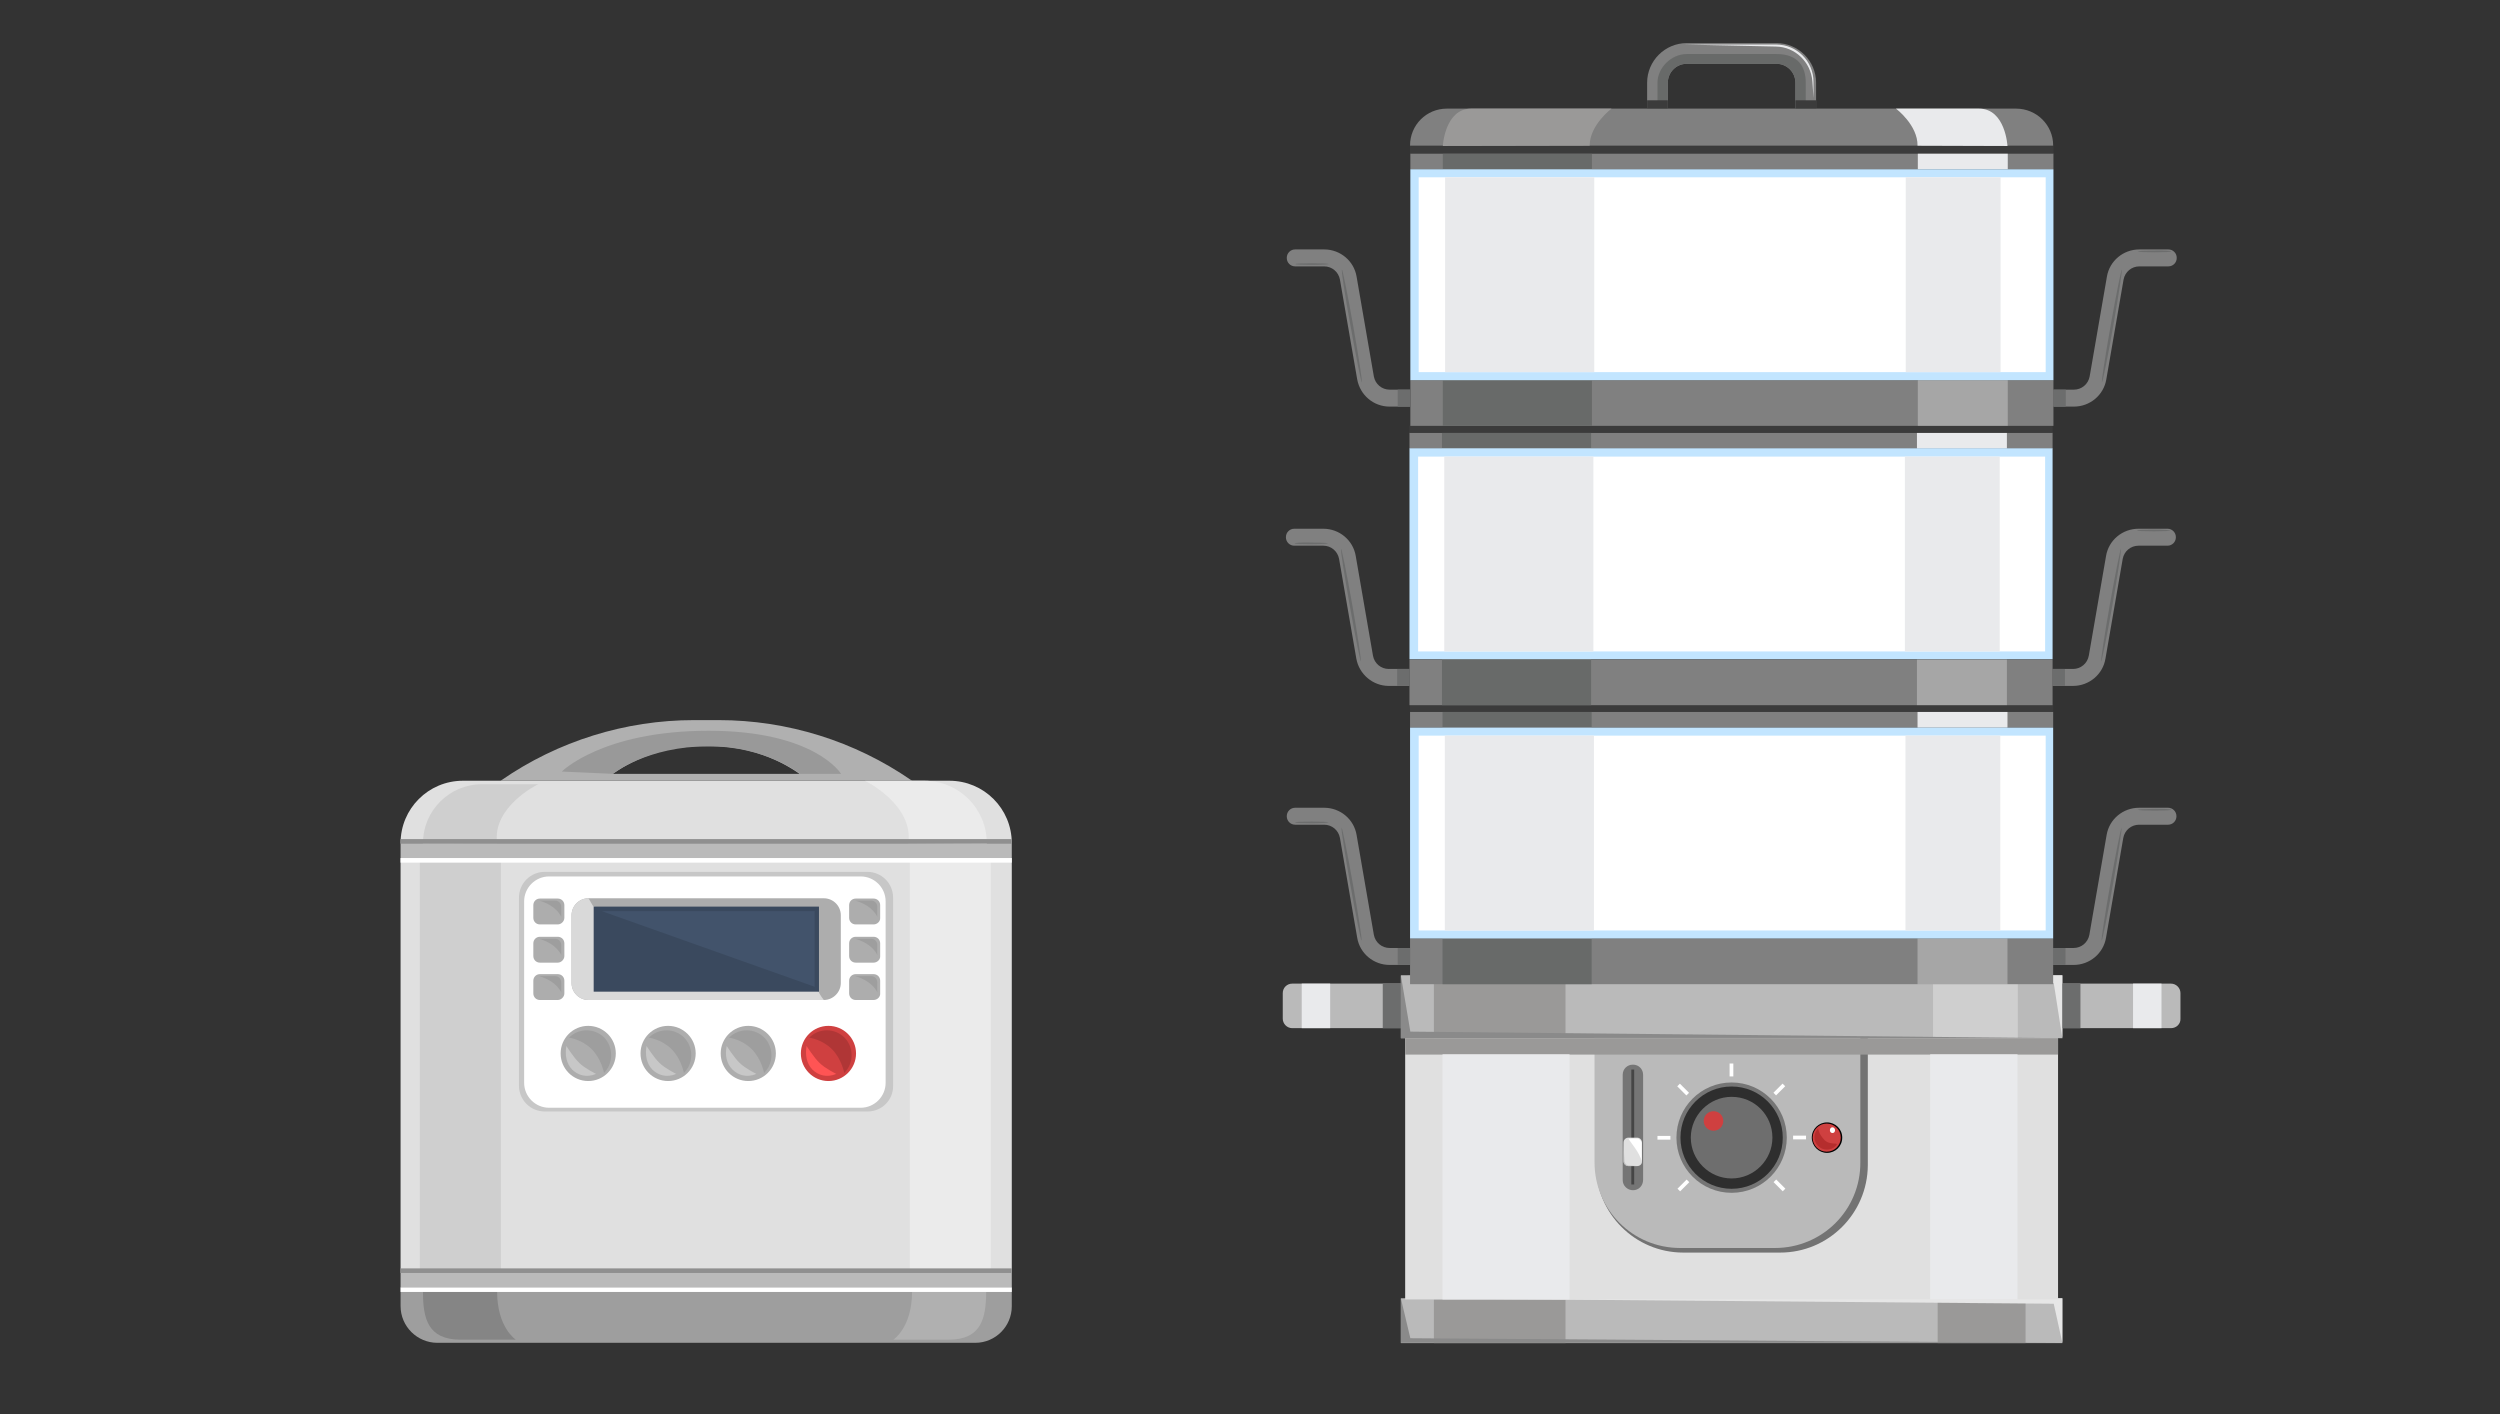 <?xml version="1.0" encoding="utf-8"?>
<!-- Generator: Adobe Illustrator 22.1.0, SVG Export Plug-In . SVG Version: 6.00 Build 0)  -->
<svg version="1.1" id="Capa_3" xmlns="http://www.w3.org/2000/svg" xmlns:xlink="http://www.w3.org/1999/xlink" x="0px" y="0px"
	 viewBox="0 0 870 492.1" style="enable-background:new 0 0 870 492.1;" xml:space="preserve">
<rect x="0" y="0" width="870" height="492.1" fill="#333333" stroke="none"/>
<style type="text/css">
	.st0{fill-rule:evenodd;clip-rule:evenodd;fill:#FFFFFF;}
	.st1{fill-rule:evenodd;clip-rule:evenodd;fill:#040006;}
	.st2{fill:#E0E0E0;}
	.st3{fill:#BABABA;}
	.st4{fill:#9E9E9E;}
	.st5{fill:#EBEBEB;}
	.st6{fill:#CFCFCF;}
	.st7{fill:#858585;}
	.st8{fill:#B0B0B0;}
	.st9{fill:#C7C7C7;}
	.st10{fill:#FFFFFF;}
	.st11{fill:#ADADAD;}
	.st12{fill:#D9D9D9;}
	.st13{fill:#3A495E;}
	.st14{fill:#42536B;}
	.st15{fill:#CF4040;}
	.st16{fill:#B03636;}
	.st17{fill:#FF5454;}
	.st18{fill:#8F8F8F;}
	.st19{fill:#999999;}
	.st20{fill:#9A9998;}
	.st21{opacity:0.3;fill:#FFFFFF;}
	.st22{fill:#8A8A8A;}
	.st23{fill:#E6E6E6;}
	.st24{fill:#737373;}
	.st25{fill:#757575;}
	.st26{fill:#2E2E2E;}
	.st27{fill:#6E6E6E;}
	.st28{fill:#B52D2D;}
	.st29{fill:#454545;}
	.st30{fill:#BDBDBD;}
	.st31{fill:#E9EAEC;}
	.st32{fill:#6C6D6D;}
	.st33{fill:#808080;}
	.st34{fill:#686A69;}
	.st35{fill:#C2E5FF;}
	.st36{fill:#3B3B3B;}
</style>
<symbol  id="hombre_x5F_b3_x2F_JS_boca" viewBox="-6 -2.5 12.1 6.7">
	<g id="Layer_1_14_">
		
			<use xlink:href="#hombre_x5F_b3_x2F_boc03"  width="15" height="8.3" x="-7.5" y="-3.1" transform="matrix(0.806 0 0 0.806 4.980000e-02 3.637979e-12)" style="overflow:visible;"/>
	</g>
	<g id="Capa_2_2_">
	</g>
</symbol>
<symbol  id="hombre_x5F_b3_x2F_JS_ojos" viewBox="-8 -1.8 17.6 3.6">
	<g id="Layer_1_13_">
		
			<use xlink:href="#hombre_x5F_b3_x2F_ojos01"  width="17.6" height="3.6" x="-8" y="-1.8" transform="matrix(1 0 0 1 -4.980000e-02 3.637979e-12)" style="overflow:visible;"/>
	</g>
</symbol>
<symbol  id="hombre_x5F_b3_x2F_boc03" viewBox="-7.5 -3.1 15 8.3">
	<g id="Layer_1_3_">
		<path class="st0" d="M0,1.1c0.6,0,1.2,0,1.9,0c0.6,0,1.1,0,1.7,0c0.1,0,0.1,0,0.2,0.1c0.4,0,0.8,0,1.2,0v0c0-0.1-0.1-0.2-0.1-0.3
			c0-0.2,0-0.4,0-0.5c0-0.2,0-0.5-0.1-0.8H4.7C4.2-0.5,3.8-0.6,3.4-0.6v0C3.6-0.7,3.8-0.8,4-0.9c0.1,0,0.3,0,0.4,0
			c0.1,0,0.2,0,0.4,0.1c0-0.2,0-0.5,0.1-0.7C5-1.9,5.1-2.3,5.2-2.7H5.1c-0.2,0-0.4,0-0.6-0.1c-1.3-0.1-2.7-0.1-4-0.1
			c-0.2,0-0.5,0-0.7,0c-0.3,0-0.6,0-0.9,0C-1.7-2.7-2.3-2.4-2.8-2C-2.9-2-3-1.9-3.1-1.9c-0.1,0.1-0.3,0.3-0.5,0.4
			C-3.7-1.3-3.9-1.2-4-1c-0.4,0.5-0.8,1-1.2,1.5c0,0.1-0.1,0.3-0.2,0.4c-0.2,0.3-0.3,0.6-0.5,1c0.2-0.1,0.3-0.3,0.5-0.4
			C-5,0.9-4.5,0.5-3.9,0.2c0,0,0.1,0,0.1,0C-3.2-0.1-2.6-0.3-2-0.4c0.2,0,0.4,0,0.6,0.1C-1.6-0.2-1.7-0.1-2,0
			C-2.2,0-2.5,0.1-2.8,0.1c-0.2,0-0.4,0.1-0.5,0.2C-3.7,0.5-4,0.7-4.4,1c-0.2,0.1-0.3,0.3-0.4,0.4C-4.9,1.6-5,1.7-5.1,1.8
			c0,0,0.1,0,0.1,0c0.4-0.2,0.8-0.3,1.2-0.4c0.4-0.1,0.8-0.1,1.2-0.2c0.3,0,0.5-0.1,0.8-0.1C-1.2,1.1-0.6,1.1,0,1.1z"/>
		<path class="st1" d="M1.9,1.6c0.6,0,1.2,0,1.9,0c0.6,0,1.2,0,1.8,0.1c0.5,0,1,0.1,1.5,0.1c0.2,0,0.3,0,0.5,0c0,0,0.1-0.1,0.1-0.1
			c0-0.1-0.1-0.2-0.2-0.3C7.1,1.4,6.9,1.3,6.7,1.3c-0.5,0-0.9-0.1-1.4-0.1c0,0,0-0.1,0-0.1c0-0.1,0-0.1-0.1-0.2c0-0.2,0-0.5-0.1-0.7
			c0-0.2,0-0.5,0-0.7l0-0.1c0,0,0-0.1,0-0.1c0-0.1,0-0.3,0-0.4c0-0.2,0-0.3,0-0.5c0.1-0.3,0.2-0.5,0.3-0.8l0,0
			C5.7-2.4,5.8-2.4,6-2.4h0.1c0.1,0,0.1,0,0.2,0v0C6.2-2.5,6.1-2.5,6-2.5v0C6-2.6,5.9-2.6,5.9-2.6l-0.1,0c-0.1,0-0.1-0.1-0.2-0.1
			c0-0.1-0.1-0.1-0.2-0.1H5.4c0,0-0.1,0-0.1,0c-0.1,0-0.1,0-0.2,0C4.4-3,3.7-3.1,3-3.1c-1.1,0-2.1,0-3.2,0c-0.2,0-0.4,0-0.6,0
			c-0.1,0-0.1,0-0.2,0c-0.1,0-0.1,0-0.3,0c-0.2,0-0.3,0-0.5,0C-2-2.9-2.1-2.8-2.3-2.7c-0.5,0.2-0.9,0.5-1.4,0.9
			C-3.8-1.7-4-1.6-4.2-1.4c-0.1,0.1-0.2,0.2-0.3,0.3C-4.7-0.8-5-0.5-5.1-0.2c-0.4,0.5-0.7,1.1-1,1.6c-0.2,0.5-0.4,0.9-0.6,1.4
			C-6.8,3-6.9,3.1-7,3.3C-7,3.3-7,3.4-7,3.5c0,0.1-0.1,0.1-0.1,0.2c-0.1-0.2-0.1-0.4-0.1-0.6C-7.3,3-7.3,3-7.4,2.9h-0.1
			C-7.6,3.4-7.5,4-7.2,4.6C-7.2,4.7-7.1,4.9-7,5c0.1,0.1,0.1,0.1,0.2,0.1v0h0.1c0-0.1,0-0.1,0-0.2l0,0C-6.8,4.7-6.9,4.5-7,4.2
			C-6.9,4.1-6.9,4-6.9,3.9v0c0.1-0.1,0.2-0.2,0.2-0.4c0,0,0-0.1,0.1-0.1C-6,2.9-5.5,2.5-5,2.2C-4.6,2.1-4.3,2-4,2
			c0.4-0.1,0.8-0.2,1.3-0.2c0.3,0,0.6-0.1,0.9-0.1c0.1,0,0.2,0,0.2,0c0.6,0,1.3-0.1,1.9,0C0.9,1.6,1.4,1.6,1.9,1.6z M0,1.1
			c-0.6,0-1.2,0-1.7,0c-0.3,0-0.5,0.1-0.8,0.1c-0.4,0-0.8,0.1-1.2,0.2C-4.2,1.4-4.6,1.6-5,1.7c-0.1,0-0.1,0-0.1,0
			C-5,1.7-4.9,1.6-4.8,1.5C-4.7,1.3-4.5,1.1-4.4,1C-4,0.7-3.7,0.5-3.3,0.3c0.2-0.1,0.4-0.1,0.5-0.2C-2.5,0.1-2.2,0-2,0
			c0.2,0,0.4-0.1,0.6-0.2C-1.6-0.4-1.8-0.4-2-0.4c-0.6,0.1-1.2,0.3-1.8,0.5c-0.1,0-0.1,0-0.1,0C-4.5,0.5-5,0.9-5.4,1.4
			c-0.1,0.1-0.3,0.3-0.5,0.4c0.2-0.3,0.3-0.6,0.5-1c0.1-0.1,0.1-0.3,0.2-0.4C-4.9-0.1-4.5-0.6-4-1c0.2-0.2,0.3-0.3,0.5-0.5
			c0.2-0.1,0.3-0.3,0.5-0.4C-3-1.9-2.9-2-2.8-2c0.5-0.3,1.1-0.6,1.7-0.8c0.3,0,0.6,0,0.9,0c0.2,0,0.4,0,0.7,0c1.3,0,2.7,0,4,0.1
			c0.2,0,0.4,0,0.6,0.1h0.1C5.1-2.3,5-1.9,4.9-1.5c0,0.2-0.1,0.5-0.1,0.7c-0.1,0-0.2,0-0.4-0.1c-0.1,0-0.3,0-0.4,0
			c-0.2,0-0.5,0.1-0.7,0.2v0c0.5,0.1,0.9,0.1,1.3,0.2h0.1c0,0.3,0,0.5,0.1,0.8c0,0.2,0,0.4,0,0.5c0,0.1,0,0.2,0.1,0.3v0
			c-0.4,0-0.8,0-1.2,0c-0.1,0-0.1,0-0.2-0.1c-0.6,0-1.1,0-1.7,0C1.2,1.1,0.6,1.1,0,1.1z"/>
	</g>
</symbol>
<symbol  id="hombre_x5F_b3_x2F_ojos01" viewBox="-8 -1.8 17.6 3.6">
	<g id="Layer_1_1_">
		<path class="st1" d="M7.3-1.2l-0.8,0L6.1-0.7L6-1.1C5.6-0.7,5.5-0.2,5.6,0.4c0,0.3,0,0.5-0.1,0.9C6.2,1.4,7,1.6,7.6,1.9l0.8-0.1
			c0.7-0.2,1-0.6,1.1-1.1c0.1-0.6,0-1.2-0.2-1.7C9.2-1,9.1-1.1,9-1.1c0,0-0.1,0-0.1,0.1c0.3,0.6,0.4,1.1,0.3,1.4
			C9.1,0.8,8.9,1.1,8.6,1.3C8.4,1.5,8,1.4,7.4,1.2c1-0.6,1.3-1.2,0.8-2L7.3-1.2z M-3.8-1.7l-1.3-0.1c-0.5,0.3-0.8,0.7-0.9,1
			C-6.2-0.4-6.2,0-6.2,0.4c-0.5-0.5-0.7-1.1-0.7-1.9c0.2,0,0.4,0,0.5,0c0.3,0,0.5,0,0.8-0.2l-2.5,0c0.1,0.1,0.2,0.3,0.2,0.4
			C-7.1,0.1-6.1,1-4.6,1.4c1.5,0.4,3.1,0.4,4.6,0l-0.5-0.5c-0.1-0.7-0.2-1.5-0.4-2.2c0,0,0,0.1-0.1,0.1l-0.1,2.5l-2.4,0
			c0.4-0.3,0.6-0.7,0.6-1.1C-2.9-0.4-3-0.8-3.1-1C-3.2-1.3-3.4-1.5-3.8-1.7z"/>
		<path class="st0" d="M8.9-1C8.8-1,8.7-1,8.6-1.1l0,0c-0.2,0-0.3-0.1-0.5-0.1c-0.2,0-0.5,0-0.8,0l0.8,0.5c0.5,0.7,0.3,1.4-0.8,2
			c0.6,0.2,1,0.2,1.2,0c0.2-0.2,0.4-0.5,0.5-0.8C9.3,0.1,9.2-0.4,8.9-1z M6.5-1.1c-0.2,0-0.3,0-0.4,0L6-1.1l0.1,0.4L6.5-1.1z
			 M-5.5-1.7c-0.3,0.2-0.6,0.3-0.8,0.2c-0.2,0-0.4,0-0.5,0c0,0.7,0.2,1.4,0.7,1.9c0-0.4,0-0.7,0.1-1.1c0.1-0.4,0.4-0.7,0.9-1
			C-5.3-1.7-5.4-1.7-5.5-1.7z M-1-1.3c-0.4-0.1-0.8-0.1-1.1-0.1c-0.1,0-0.1,0-0.2-0.1c-0.1-0.1-0.2-0.1-0.3-0.1c0,0-0.1,0-0.1,0
			c-0.1,0-0.2,0-0.3,0c-0.3,0-0.5-0.1-0.8-0.1C-3.4-1.5-3.2-1.3-3.1-1C-3-0.8-2.9-0.4-2.9,0.1c0,0.5-0.2,0.8-0.6,1.1l2.4,0L-1-1.3z"
			/>
	</g>
</symbol>
<rect x="139.4" y="298.6" class="st2" width="212.7" height="144.4"/>
<rect x="139.4" y="443" class="st3" width="212.7" height="5"/>
<rect x="139.4" y="293.6" class="st3" width="212.7" height="5"/>
<path class="st4" d="M339.4,467.3H152.2c-7,0-12.8-5.7-12.8-12.8V448h212.7v6.6C352.1,461.6,346.4,467.3,339.4,467.3z"/>
<path class="st2" d="M330.4,271.7H161.1c-12,0-21.7,9.7-21.7,21.7v0.2h212.7v-0.2C352.1,281.4,342.4,271.7,330.4,271.7z"/>
<path class="st5" d="M321.7,271.7h-20.7c0,0,17,8.3,15.1,21.7l27.3,0.2v-0.2C343.4,281.4,333.7,271.7,321.7,271.7z"/>
<path class="st6" d="M167.8,272.9h19.5c0,0-16.1,7.8-14.3,20.5l-25.8,0.2v-0.2C147.2,282.1,156.4,272.9,167.8,272.9z"/>
<path class="st7" d="M160.2,466.2h19.3c0,0-6.5-4.2-6.5-16.7h-25.8v0.2C147.2,458.8,148.9,466.2,160.2,466.2z"/>
<path class="st8" d="M330.2,466.2h-19.3c0,0,6.5-4.2,6.5-16.7h25.8v0.2C343.1,458.8,341.5,466.2,330.2,466.2z"/>
<path class="st9" d="M301.9,386.8H189.6c-5,0-9-4-9-9v-65.4c0-5,4-9,9-9h112.2c5,0,9,4,9,9v65.4
	C310.9,382.8,306.9,386.8,301.9,386.8z"/>
<path class="st10" d="M299.5,385.5H191.1c-4.8,0-8.7-3.9-8.7-8.7v-63.1c0-4.8,3.9-8.7,8.7-8.7h108.4c4.8,0,8.7,3.9,8.7,8.7v63.1
	C308.2,381.6,304.3,385.5,299.5,385.5z"/>
<path class="st11" d="M286.7,348h-81.9c-3.2,0-5.9-2.6-5.9-5.9v-23.6c0-3.2,2.6-5.9,5.9-5.9h81.9c3.2,0,5.9,2.6,5.9,5.9v23.6
	C292.6,345.3,289.9,348,286.7,348z"/>
<path class="st12" d="M286.7,348h-81.9c-3.2,0-5.9-2.6-5.9-5.9v-23.6c0-3.2,2.6-5.9,5.9-5.9l1.7,2.9c3.2,0,78.4,29.6,78.4,29.6
	C285.3,346.3,286.7,348,286.7,348z"/>
<rect x="206.6" y="315.5" class="st13" width="78.4" height="29.6"/>
<polygon class="st14" points="283.5,343.4 209.5,317.1 283.5,317.1 "/>
<path class="st11" d="M304,321.7h-6.2c-1.3,0-2.3-1-2.3-2.3V315c0-1.3,1-2.3,2.3-2.3h6.2c1.3,0,2.3,1,2.3,2.3v4.4
	C306.4,320.6,305.3,321.7,304,321.7z"/>
<path class="st4" d="M297.6,313.4h5.6c1.2,0,2.1,1,2.1,2.1v3.6C305.4,319.2,303.9,315.2,297.6,313.4z"/>
<path class="st11" d="M304,335h-6.2c-1.3,0-2.3-1-2.3-2.3v-4.4c0-1.3,1-2.3,2.3-2.3h6.2c1.3,0,2.3,1,2.3,2.3v4.4
	C306.4,333.9,305.3,335,304,335z"/>
<path class="st4" d="M297.6,326.7h5.6c1.2,0,2.1,1,2.1,2.1v3.6C305.4,332.5,303.9,328.5,297.6,326.7z"/>
<path class="st11" d="M304,348h-6.2c-1.3,0-2.3-1-2.3-2.3v-4.4c0-1.3,1-2.3,2.3-2.3h6.2c1.3,0,2.3,1,2.3,2.3v4.4
	C306.4,346.9,305.3,348,304,348z"/>
<path class="st4" d="M297.6,339.7h5.6c1.2,0,2.1,1,2.1,2.1v3.6C305.4,345.5,303.9,341.5,297.6,339.7z"/>
<path class="st11" d="M194.1,321.7h-6.2c-1.3,0-2.3-1-2.3-2.3V315c0-1.3,1-2.3,2.3-2.3h6.2c1.3,0,2.3,1,2.3,2.3v4.4
	C196.4,320.6,195.3,321.7,194.1,321.7z"/>
<path class="st4" d="M187.6,313.4h5.6c1.2,0,2.1,1,2.1,2.1v3.6C195.4,319.2,193.9,315.2,187.6,313.4z"/>
<path class="st11" d="M194.1,335h-6.2c-1.3,0-2.3-1-2.3-2.3v-4.4c0-1.3,1-2.3,2.3-2.3h6.2c1.3,0,2.3,1,2.3,2.3v4.4
	C196.4,333.9,195.3,335,194.1,335z"/>
<path class="st4" d="M187.6,326.7h5.6c1.2,0,2.1,1,2.1,2.1v3.6C195.4,332.5,193.9,328.5,187.6,326.7z"/>
<path class="st11" d="M194.1,348h-6.2c-1.3,0-2.3-1-2.3-2.3v-4.4c0-1.3,1-2.3,2.3-2.3h6.2c1.3,0,2.3,1,2.3,2.3v4.4
	C196.4,346.9,195.3,348,194.1,348z"/>
<path class="st4" d="M187.6,339.7h5.6c1.2,0,2.1,1,2.1,2.1v3.6C195.4,345.5,193.9,341.5,187.6,339.7z"/>
<path class="st11" d="M214.3,366.6c0,5.3-4.3,9.6-9.6,9.6s-9.6-4.3-9.6-9.6c0-5.3,4.3-9.6,9.6-9.6S214.3,361.3,214.3,366.6z"/>
<path class="st4" d="M210.2,373.4c0,0-0.9-4.9-4.3-8.3c-3.4-3.4-7.9-4-7.9-4c3.4-3.4,8.9-3.4,12.3,0
	C213.5,364.5,213.5,370,210.2,373.4z"/>
<path class="st9" d="M197.1,364c0,0,2.5,4,4.5,5.9c1.9,1.9,5.8,3.8,5.8,3.8c-3.3,1.5-6.4,0.4-8.3-1.5
	C197.2,370.2,196.5,367.3,197.1,364z"/>
<path class="st11" d="M242.1,366.6c0,5.3-4.3,9.6-9.6,9.6s-9.6-4.3-9.6-9.6c0-5.3,4.3-9.6,9.6-9.6S242.1,361.3,242.1,366.6z"/>
<path class="st4" d="M238,373.4c0,0-0.9-4.9-4.3-8.3c-3.4-3.4-7.9-4-7.9-4c3.4-3.4,8.9-3.4,12.3,0C241.4,364.5,241.4,370,238,373.4z
	"/>
<path class="st9" d="M225,364c0,0,2.5,4,4.5,5.9c1.9,1.9,5.8,3.8,5.8,3.8c-3.3,1.5-6.4,0.4-8.3-1.5C225.1,370.2,224.4,367.3,225,364
	z"/>
<path class="st11" d="M270,366.6c0,5.3-4.3,9.6-9.6,9.6s-9.6-4.3-9.6-9.6c0-5.3,4.3-9.6,9.6-9.6S270,361.3,270,366.6z"/>
<path class="st4" d="M265.9,373.4c0,0-0.9-4.9-4.3-8.3c-3.4-3.4-7.9-4-7.9-4c3.4-3.4,8.9-3.4,12.3,0
	C269.3,364.5,269.3,370,265.9,373.4z"/>
<path class="st9" d="M252.9,364c0,0,2.5,4,4.5,5.9c1.9,1.9,5.8,3.8,5.8,3.8c-3.3,1.5-6.4,0.4-8.3-1.5
	C252.9,370.2,252.2,367.3,252.9,364z"/>
<path class="st15" d="M297.9,366.6c0,5.3-4.3,9.6-9.6,9.6c-5.3,0-9.6-4.3-9.6-9.6c0-5.3,4.3-9.6,9.6-9.6
	C293.6,357,297.9,361.3,297.9,366.6z"/>
<path class="st16" d="M293.8,373.4c0,0-0.9-4.9-4.3-8.3c-3.4-3.4-7.9-4-7.9-4c3.4-3.4,8.9-3.4,12.3,0
	C297.2,364.5,297.2,370,293.8,373.4z"/>
<path class="st17" d="M280.7,364c0,0,2.5,4,4.5,5.9c1.9,1.9,5.8,3.8,5.8,3.8c-3.3,1.5-6.4,0.4-8.3-1.5
	C280.8,370.2,280.1,367.3,280.7,364z"/>
<rect x="316.6" y="298.6" class="st5" width="28.2" height="144.4"/>
<rect x="146.1" y="298.6" class="st6" width="28.2" height="144.4"/>
<rect x="139.4" y="298.6" class="st10" width="212.7" height="1.6"/>
<rect x="139.4" y="292" class="st18" width="212.7" height="1.6"/>
<rect x="139.4" y="448" class="st10" width="212.7" height="1.6"/>
<rect x="139.4" y="441.4" class="st18" width="212.7" height="1.6"/>
<path class="st8" d="M317.1,271.5c-19.7-13.6-43.1-20.9-67-20.9h-8.6c-23.9,0-47.3,7.3-67,20.9l-0.3,0.2h143.3L317.1,271.5z
	 M213.3,269.3l0.1-0.1c8.9-6.2,19.5-9.5,30.4-9.5h3.9c10.9,0,21.5,3.3,30.4,9.5l0.1,0.1H213.3z"/>
<path class="st19" d="M213.3,269.3l-17.8-0.8c0,0,14.1-14.2,51.1-14.2s46.1,15,46.1,15h-14.3c0,0-12-9.6-31.8-9.6
	C225.1,259.7,213.3,269.3,213.3,269.3z"/>
<rect x="487.5" y="339.4" class="st3" width="230.2" height="21.9"/>
<rect x="499" y="339.4" class="st20" width="45.8" height="21.9"/>
<rect x="672.7" y="339.4" class="st21" width="29.5" height="21.9"/>
<polygon class="st22" points="717.7,361.3 487.5,361.3 487.5,339.4 490.8,359 "/>
<polygon class="st23" points="717.7,361.3 714.7,342.1 487.5,339.4 717.7,339.4 "/>
<rect x="487.5" y="451.8" class="st3" width="230.2" height="15.6"/>
<rect x="674.3" y="452.2" class="st20" width="30.6" height="15.2"/>
<rect x="499" y="452.2" class="st20" width="45.8" height="15.2"/>
<polygon class="st22" points="717.7,467.3 487.5,467.3 487.5,451.8 490.8,465.7 "/>
<polygon class="st23" points="717.7,467.3 714.7,453.7 487.5,451.8 717.7,451.8 "/>
<rect x="489" y="361.3" class="st2" width="227.2" height="90.9"/>
<path class="st24" d="M619.5,435.9h-33.7c-16.8,0-30.4-13.6-30.4-30.4v-44.2h94.6v44.2C649.9,422.3,636.3,435.9,619.5,435.9z"/>
<path class="st3" d="M617.7,434.3h-33c-16.5,0-29.8-13.3-29.8-29.8v-43.3h92.5v43.3C647.5,421,634.2,434.3,617.7,434.3z"/>
<rect x="489" y="361.3" class="st20" width="227.2" height="5.7"/>
<circle class="st25" cx="602.6" cy="395.9" r="19.2"/>
<circle class="st26" cx="602.6" cy="395.9" r="17.8"/>
<path class="st27" d="M616.8,395.9c0,7.8-6.4,14.2-14.2,14.2c-7.8,0-14.2-6.4-14.2-14.2c0-7.8,6.4-14.2,14.2-14.2
	C610.5,381.7,616.8,388,616.8,395.9z"/>
<path class="st15" d="M599.7,390.1c0,1.9-1.5,3.4-3.4,3.4s-3.4-1.5-3.4-3.4c0-1.9,1.5-3.4,3.4-3.4S599.7,388.2,599.7,390.1z"/>
<path d="M641.1,395.9c0,3-2.4,5.3-5.3,5.3s-5.3-2.4-5.3-5.3c0-3,2.4-5.3,5.3-5.3S641.1,392.9,641.1,395.9z"/>
<circle class="st15" cx="635.7" cy="395.9" r="4.9"/>
<path class="st28" d="M638.8,398.8c-1.7,1.7-4.4,1.7-6.1,0c-1.7-1.7-1.7-4.4,0-6.1c0,0,0.2,2,2.3,4.1
	C637.1,398.8,640.5,397.2,638.8,398.8z"/>
<path class="st10" d="M638.6,393.3c0,0.6-0.4,1-0.9,1s-0.9-0.4-0.9-1s0.4-1,0.9-1S638.6,392.8,638.6,393.3z"/>
<g>
	<path class="st25" d="M568.3,414.2L568.3,414.2c-2,0-3.6-1.6-3.6-3.5V374c0-2,1.6-3.5,3.5-3.5h0.1c2,0,3.5,1.6,3.5,3.5v36.6
		C571.8,412.6,570.3,414.2,568.3,414.2z"/>
	<rect x="567.7" y="372.2" class="st29" width="1" height="40"/>
	<path class="st2" d="M569.7,405.8h-3c-1,0-1.7-0.8-1.7-1.7v-6.5c0-1,0.8-1.7,1.7-1.7h3c1,0,1.7,0.8,1.7,1.7v6.5
		C571.5,405.1,570.7,405.8,569.7,405.8z"/>
	<path class="st30" d="M569.7,405.8h-3c-1,0-1.7-0.8-1.7-1.7v-6.5c0-0.4,0.2,5.1,0.3,6.6c0,0,0.2,1.1,1.3,1.4
		C567.6,405.6,570,405.8,569.7,405.8z"/>
	<path class="st10" d="M566.7,396.2h2.9c0.9,0,1.7,0.8,1.7,1.7v6.3C570.8,401.2,566.7,396.7,566.7,396.2z"/>
</g>
<g>
	<rect x="601.9" y="370.1" class="st10" width="1.3" height="4.5"/>
	
		<rect x="617.1" y="378.5" transform="matrix(0.707 -0.707 0.707 0.707 -86.739 548.966)" class="st10" width="4.5" height="1.3"/>
	<rect x="624" y="395.2" class="st10" width="4.5" height="1.3"/>
	
		<rect x="618.7" y="410.4" transform="matrix(0.707 -0.707 0.707 0.707 -110.37 558.656)" class="st10" width="1.3" height="4.5"/>
	
		<rect x="585.2" y="377" transform="matrix(0.707 -0.707 0.707 0.707 -96.595 525.235)" class="st10" width="1.3" height="4.5"/>
	<rect x="576.8" y="395.3" class="st10" width="4.5" height="1.3"/>
	
		<rect x="583.7" y="412" transform="matrix(0.707 -0.707 0.707 0.707 -120.194 535.061)" class="st10" width="4.5" height="1.3"/>
</g>
<rect x="671.7" y="366.9" class="st31" width="30.4" height="85.3"/>
<rect x="502" y="366.9" class="st31" width="44.2" height="85.3"/>
<path class="st3" d="M755.5,357.8h-37.8v-15.5h37.8c1.8,0,3.3,1.5,3.3,3.3v8.9C758.9,356.3,757.4,357.8,755.5,357.8z"/>
<rect x="717.7" y="342.3" class="st32" width="6.3" height="15.5"/>
<rect x="742.3" y="342.3" class="st31" width="9.9" height="15.5"/>
<path class="st3" d="M449.7,342.3h37.8v15.5h-37.8c-1.8,0-3.3-1.5-3.3-3.3l0-8.9C446.4,343.7,447.9,342.3,449.7,342.3z"/>
<rect x="481.2" y="342.3" class="st32" width="6.3" height="15.5"/>
<rect x="453" y="342.3" class="st31" width="9.9" height="15.5"/>
<g>
	<rect x="490.7" y="326.6" class="st33" width="223.8" height="15.9"/>
	<rect x="502" y="326.6" class="st34" width="51.9" height="15.9"/>
	<rect x="667.3" y="326.6" class="st21" width="31.3" height="15.9"/>
	<rect x="490.7" y="247.7" class="st33" width="223.8" height="5.5"/>
	<rect x="502" y="247.7" class="st34" width="51.9" height="5.5"/>
	<rect x="667.3" y="247.7" class="st31" width="31.3" height="5.5"/>
	<rect x="490.7" y="253.2" class="st35" width="223.8" height="73.4"/>
	<rect x="493.7" y="256" class="st10" width="218.2" height="67.8"/>
	<rect x="663.1" y="256" class="st31" width="33" height="67.8"/>
	<rect x="502.8" y="256" class="st31" width="51.9" height="67.8"/>
	<path class="st33" d="M721.6,335.8h-7.1v-5.9h7.1c2.7,0,5-1.9,5.5-4.6l6-34.7c0.9-5.5,5.7-9.5,11.3-9.5h10.1c1.6,0,2.9,1.3,2.9,2.9
		v0.1c0,1.6-1.3,2.9-2.9,2.9h-10.1c-2.7,0-5,1.9-5.5,4.6l-6,34.7C732,331.8,727.2,335.8,721.6,335.8z"/>
	<rect x="714.5" y="329.9" class="st32" width="4.3" height="5.9"/>
	<path class="st32" d="M755.6,281.8c0,0.2-2.6,0.3-5.8,0.3c-3.2,0-5.8-0.1-5.8-0.3c0-0.2,2.6-0.3,5.8-0.3
		C753,281.4,755.6,281.6,755.6,281.8z"/>
	<path class="st32" d="M735.3,307.8c-1.9,10.8-3.7,19.6-3.9,19.5c-0.3,0,1.1-8.9,3-19.7c1.9-10.8,3.7-19.6,3.9-19.5
		C738.5,288.2,737.2,297,735.3,307.8z"/>
	<path class="st33" d="M483.6,335.8h7.1v-5.9h-7.1c-2.7,0-5-1.9-5.5-4.6l-6-34.7c-0.9-5.5-5.7-9.5-11.3-9.5h-10.1
		c-1.6,0-2.9,1.3-2.9,2.9v0.1c0,1.6,1.3,2.9,2.9,2.9h10.1c2.7,0,5,1.9,5.5,4.6l6,34.7C473.2,331.8,478,335.8,483.6,335.8z"/>
	<rect x="486.4" y="329.9" class="st32" width="4.3" height="5.9"/>
	<path class="st32" d="M450.7,286.2c0,0.2,2.6,0.3,5.8,0.3c3.2,0,5.8-0.2,5.8-0.3c0-0.2-2.6-0.3-5.8-0.3
		C453.3,285.9,450.7,286,450.7,286.2z"/>
	<path class="st32" d="M469.9,307.8c1.9,10.8,3.7,19.6,3.9,19.5c0.3,0-1.1-8.9-3-19.7c-1.9-10.8-3.7-19.6-3.9-19.5
		C466.6,288.2,468,297,469.9,307.8z"/>
	<rect x="490.7" y="245.2" class="st36" width="223.8" height="2.5"/>
</g>
<rect x="490.7" y="50.7" class="st36" width="223.8" height="2.5"/>
<path class="st33" d="M701.6,37.8H503.5c-7.1,0-12.8,5.7-12.8,12.8v0.1h223.8v-0.1C714.5,43.5,708.7,37.8,701.6,37.8z"/>
<path class="st20" d="M560.8,37.8H512c-9.2,0-9.9,13-9.9,13l51.1-0.1C553.2,43.5,560.8,37.8,560.8,37.8z"/>
<path class="st31" d="M659.8,37.8h28.9c9.2,0,9.9,13,9.9,13l-31.3-0.1C667.4,43.5,659.8,37.8,659.8,37.8z"/>
<path class="st33" d="M632,37.8h-7.2v-9c0-3.7-3-6.6-6.6-6.6H587c-3.7,0-6.6,3-6.6,6.6v9h-7.2v-9c0-7.6,6.2-13.8,13.8-13.8h31.2
	c7.6,0,13.8,6.2,13.8,13.8V37.8z"/>
<path class="st34" d="M628.4,37.8h-3.6v-9c0-3.7-3-6.6-6.6-6.6H587c-3.7,0-6.6,3-6.6,6.6v9h-3.6v-9c0-5.2,4.8-10,10.2-10h31.2
	c7.6,0,10.2,4.4,10.2,10V37.8z"/>
<rect x="624.8" y="34.9" class="st36" width="7.2" height="2.9"/>
<rect x="573.2" y="34.9" class="st36" width="7.2" height="2.9"/>
<path class="st31" d="M586.1,15.5h32c7.2,0,13,5.8,13,13v5.6l-0.4-5.8c-0.5-6.7-6-12-12.7-12.1L586.1,15.5z"/>
<g>
	<rect x="490.5" y="229.5" class="st33" width="223.8" height="15.9"/>
	<rect x="501.8" y="229.5" class="st34" width="51.9" height="15.9"/>
	<rect x="667.1" y="229.5" class="st21" width="31.3" height="15.9"/>
	<rect x="490.5" y="150.6" class="st33" width="223.8" height="5.5"/>
	<rect x="501.8" y="150.6" class="st34" width="51.9" height="5.5"/>
	<rect x="667.1" y="150.6" class="st31" width="31.3" height="5.5"/>
	<rect x="490.5" y="156" class="st35" width="223.8" height="73.4"/>
	<rect x="493.5" y="158.9" class="st10" width="218.2" height="67.8"/>
	<rect x="662.9" y="158.9" class="st31" width="33" height="67.8"/>
	<rect x="502.6" y="158.9" class="st31" width="51.9" height="67.8"/>
	<path class="st33" d="M721.4,238.7h-7.1v-5.9h7.1c2.7,0,5-1.9,5.5-4.6l6-34.7c0.9-5.5,5.7-9.5,11.3-9.5h10.1c1.6,0,2.9,1.3,2.9,2.9
		v0.1c0,1.6-1.3,2.9-2.9,2.9h-10.1c-2.7,0-5,1.9-5.5,4.6l-6,34.7C731.8,234.7,727,238.7,721.4,238.7z"/>
	<rect x="714.3" y="232.8" class="st32" width="4.3" height="5.9"/>
	<path class="st32" d="M755.3,184.6c0,0.2-2.6,0.3-5.8,0.3c-3.2,0-5.8-0.1-5.8-0.3c0-0.2,2.6-0.3,5.8-0.3
		C752.8,184.3,755.3,184.5,755.3,184.6z"/>
	<path class="st32" d="M735.1,210.7c-1.9,10.8-3.7,19.6-3.9,19.5s1.1-8.9,3-19.7c1.9-10.8,3.7-19.6,3.9-19.5
		C738.3,191.1,737,199.9,735.1,210.7z"/>
	<path class="st33" d="M483.3,238.7h7.1v-5.9h-7.1c-2.7,0-5-1.9-5.5-4.6l-6-34.7c-0.9-5.5-5.7-9.5-11.3-9.5h-10.1
		c-1.6,0-2.9,1.3-2.9,2.9v0.1c0,1.6,1.3,2.9,2.9,2.9h10.1c2.7,0,5,1.9,5.5,4.6l6,34.7C473,234.7,477.8,238.7,483.3,238.7z"/>
	<rect x="486.2" y="232.8" class="st32" width="4.3" height="5.9"/>
	<path class="st32" d="M450.5,189.1c0,0.2,2.6,0.3,5.8,0.3c3.2,0,5.8-0.2,5.8-0.3c0-0.2-2.6-0.3-5.8-0.3
		C453.1,188.7,450.5,188.9,450.5,189.1z"/>
	<path class="st32" d="M469.7,210.7c1.9,10.8,3.7,19.6,3.9,19.5s-1.1-8.9-3-19.7c-1.9-10.8-3.7-19.6-3.9-19.5
		C466.4,191.1,467.8,199.9,469.7,210.7z"/>
	<rect x="490.5" y="148.1" class="st36" width="223.8" height="2.5"/>
</g>
<g>
	<rect x="490.8" y="132.3" class="st33" width="223.8" height="15.9"/>
	<rect x="502.1" y="132.3" class="st34" width="51.9" height="15.9"/>
	<rect x="667.4" y="132.3" class="st21" width="31.3" height="15.9"/>
	<rect x="490.8" y="53.4" class="st33" width="223.8" height="5.5"/>
	<rect x="502.1" y="53.4" class="st34" width="51.9" height="5.5"/>
	<rect x="667.4" y="53.4" class="st31" width="31.3" height="5.5"/>
	<rect x="490.8" y="58.9" class="st35" width="223.8" height="73.4"/>
	<rect x="493.7" y="61.7" class="st10" width="218.2" height="67.8"/>
	<rect x="663.2" y="61.7" class="st31" width="33" height="67.8"/>
	<rect x="502.9" y="61.7" class="st31" width="51.9" height="67.8"/>
	<path class="st33" d="M721.7,141.5h-7.1v-5.9h7.1c2.7,0,5-1.9,5.5-4.6l6-34.7c0.9-5.5,5.7-9.5,11.3-9.5h10.1c1.6,0,2.9,1.3,2.9,2.9
		v0.1c0,1.6-1.3,2.9-2.9,2.9h-10.1c-2.7,0-5,1.9-5.5,4.6l-6,34.7C732.1,137.5,727.3,141.5,721.7,141.5z"/>
	<rect x="714.6" y="135.6" class="st32" width="4.3" height="5.9"/>
	<path class="st32" d="M755.6,87.5c0,0.2-2.6,0.3-5.8,0.3c-3.2,0-5.8-0.1-5.8-0.3c0-0.2,2.6-0.3,5.8-0.3
		C753,87.1,755.6,87.3,755.6,87.5z"/>
	<path class="st32" d="M735.4,113.5c-1.9,10.8-3.7,19.6-3.9,19.5c-0.3,0,1.1-8.9,3-19.7c1.9-10.8,3.7-19.6,3.9-19.5
		C738.6,93.9,737.3,102.7,735.4,113.5z"/>
	<path class="st33" d="M483.6,141.5h7.1v-5.9h-7.1c-2.7,0-5-1.9-5.5-4.6l-6-34.7c-0.9-5.5-5.7-9.5-11.3-9.5h-10.1
		c-1.6,0-2.9,1.3-2.9,2.9v0.1c0,1.6,1.3,2.9,2.9,2.9h10.1c2.7,0,5,1.9,5.5,4.6l6,34.7C473.3,137.5,478,141.5,483.6,141.5z"/>
	<rect x="486.4" y="135.6" class="st32" width="4.3" height="5.9"/>
	<path class="st32" d="M450.8,91.9c0,0.2,2.6,0.3,5.8,0.3c3.2,0,5.8-0.2,5.8-0.3c0-0.2-2.6-0.3-5.8-0.3
		C453.4,91.6,450.8,91.7,450.8,91.9z"/>
	<path class="st32" d="M470,113.5c1.9,10.8,3.7,19.6,3.9,19.5c0.3,0-1.1-8.9-3-19.7c-1.9-10.8-3.7-19.6-3.9-19.5
		C466.7,93.9,468,102.7,470,113.5z"/>
	<rect x="490.8" y="50.9" class="st36" width="223.8" height="2.5"/>
</g>
</svg>
